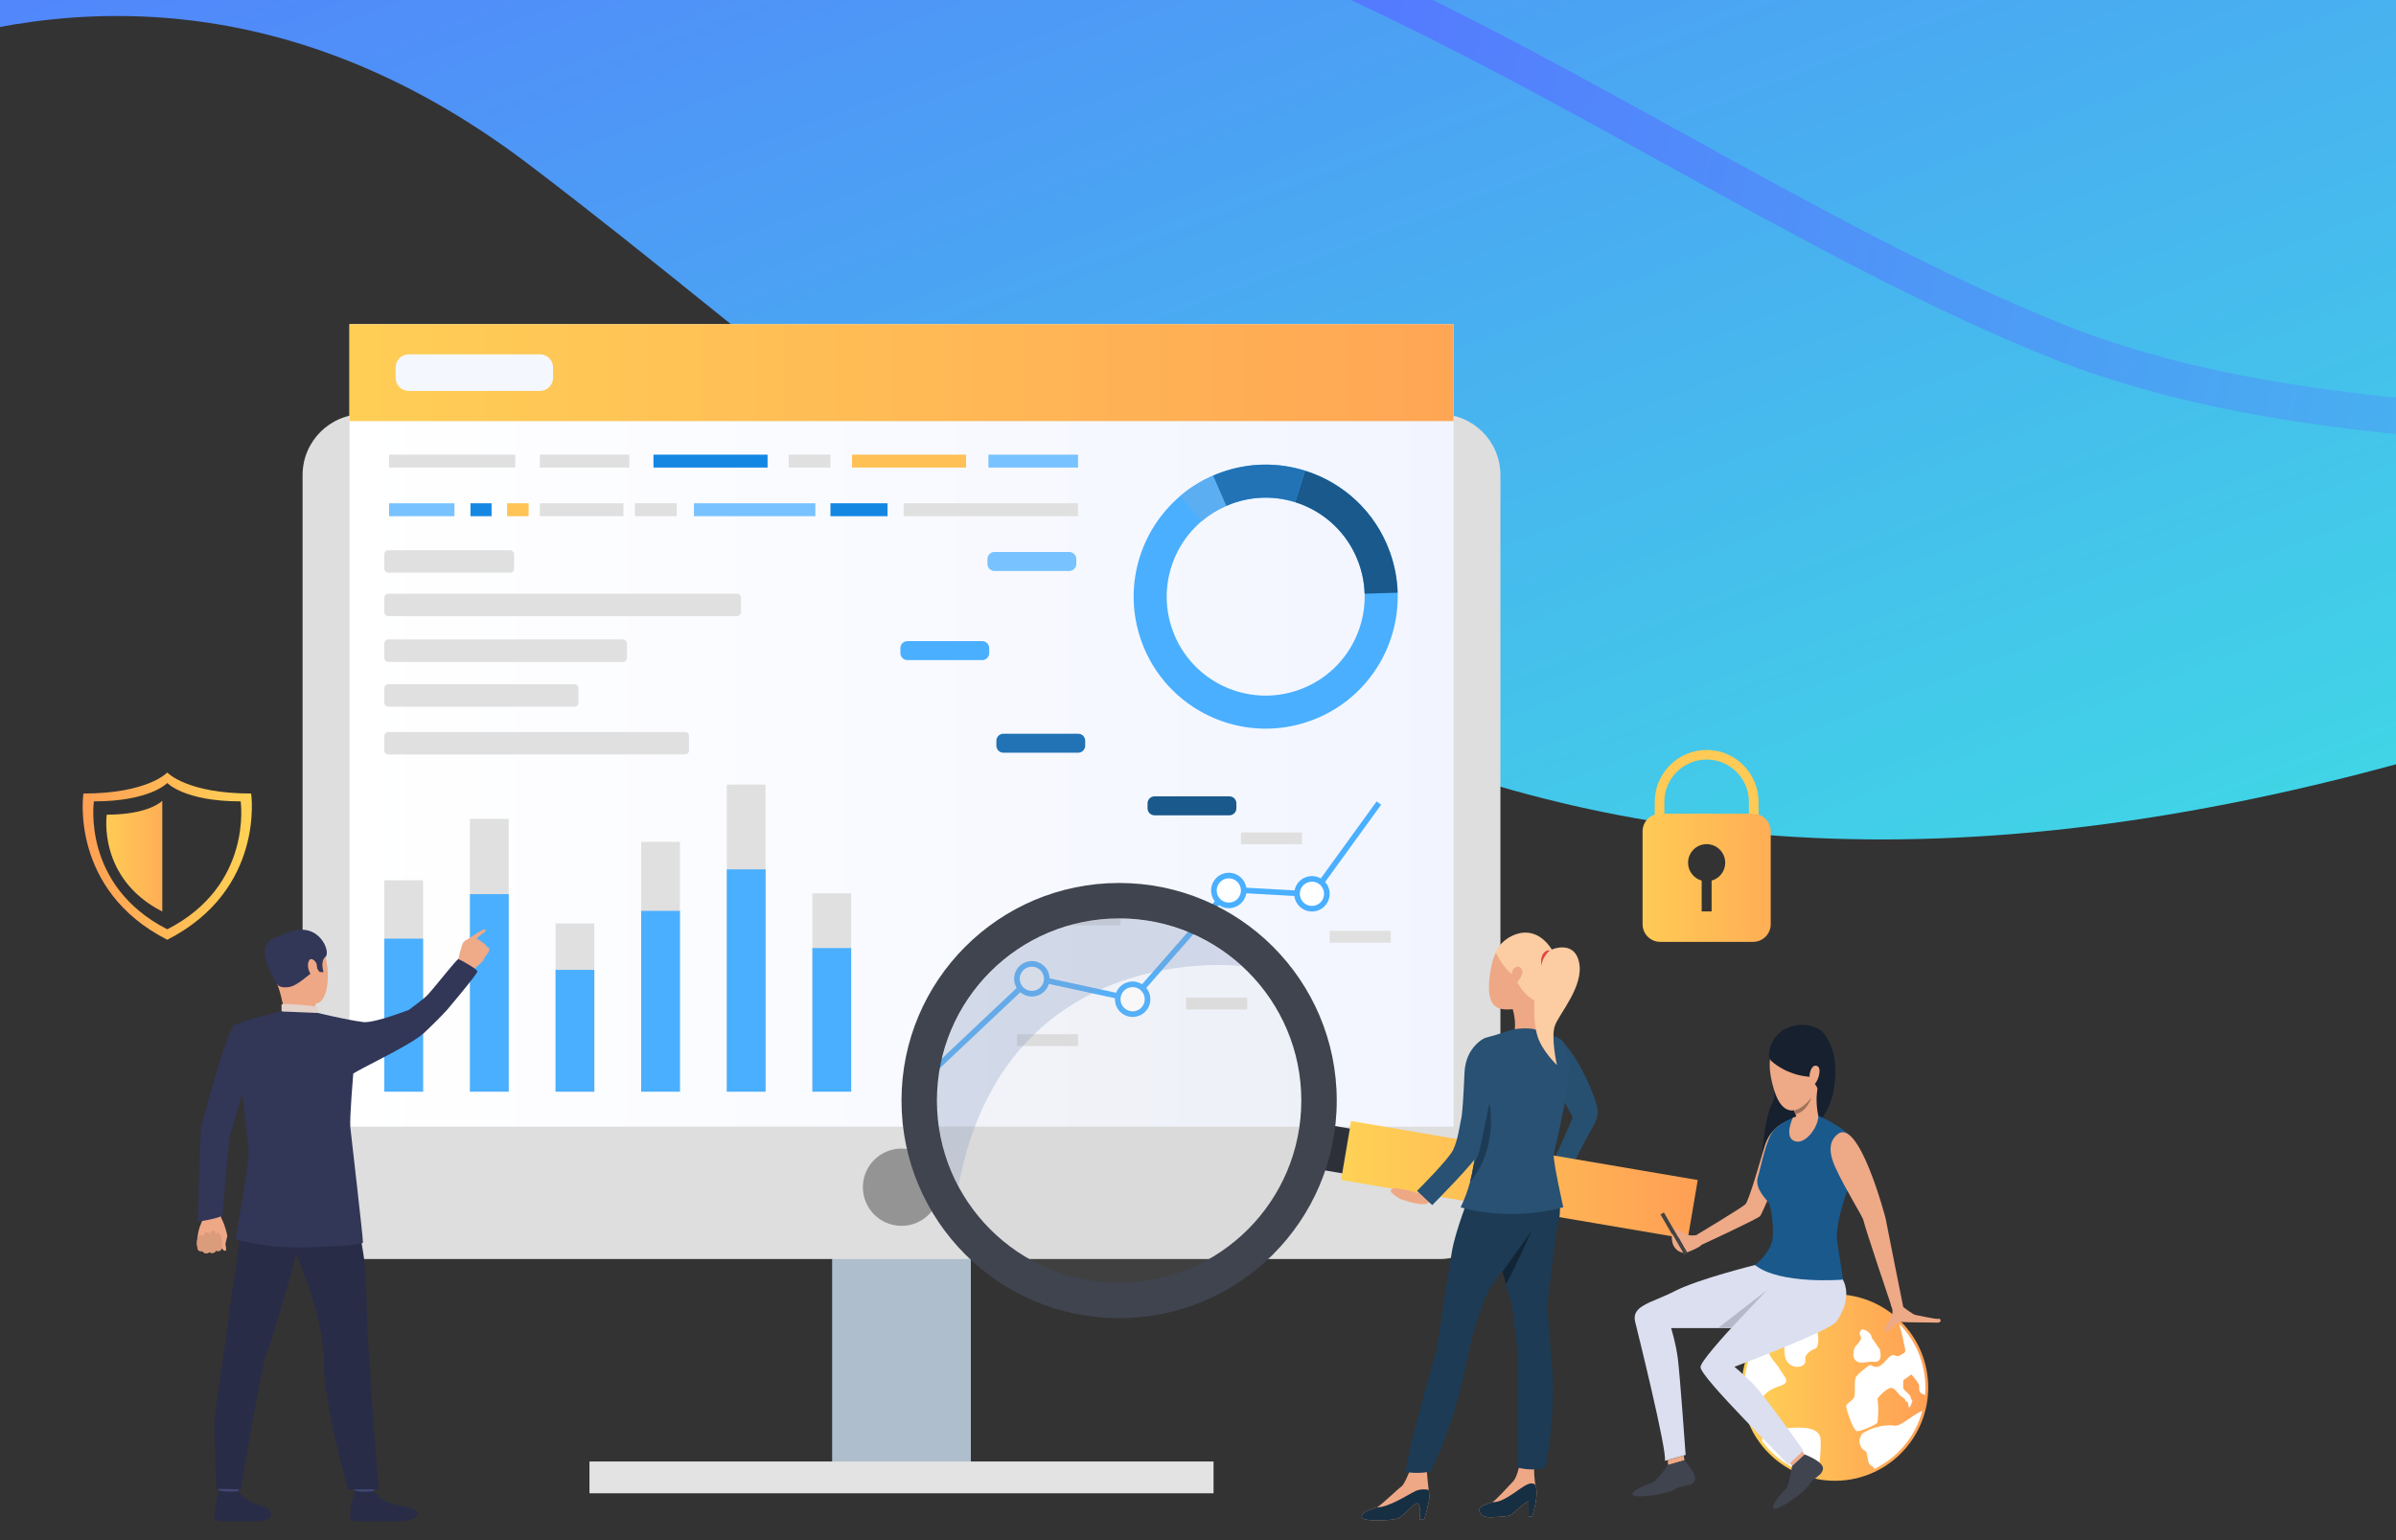 <?xml version="1.0" encoding="utf-8"?>
<!-- Generator: Adobe Illustrator 16.0.0, SVG Export Plug-In . SVG Version: 6.00 Build 0)  -->
<!DOCTYPE svg PUBLIC "-//W3C//DTD SVG 1.1//EN" "http://www.w3.org/Graphics/SVG/1.1/DTD/svg11.dtd">
<svg version="1.1" id="Layer_1" xmlns="http://www.w3.org/2000/svg" xmlns:xlink="http://www.w3.org/1999/xlink" x="0px" y="0px"
	 width="504px" height="324px" viewBox="0 0 504 324" enable-background="new 0 0 504 324" xml:space="preserve">
<rect x="0" y="0" width="504" height="324" fill="#333333" stroke="none"/>
<g>
	
		<linearGradient id="SVGID_1_" gradientUnits="userSpaceOnUse" x1="254.491" y1="-147.911" x2="651.756" y2="-147.911" gradientTransform="matrix(-0.358 -0.934 0.934 -0.358 555.338 415.938)">
		<stop  offset="0" style="stop-color:#40D5E6"/>
		<stop  offset="1" style="stop-color:#5577FF"/>
	</linearGradient>
	<path fill="url(#SVGID_1_)" d="M471.617-56.397C550.508-11.822,613.403,38.865,611.281,83.33c-0.121,2.626-0.47,5.198-1.039,7.727
		c-6.271,27.833-40.129,52.875-114.171,71.827c-197.058,50.446-279.979-48.734-384.846-128.298
		C7.725-44.016-86.667,50.291-89.051,52.716C96.879-213.981,337.843-131.925,471.617-56.397z"/>
	<g>
		
			<linearGradient id="SVGID_2_" gradientUnits="userSpaceOnUse" x1="2899.852" y1="-4127.668" x2="2899.852" y2="-4537.1" gradientTransform="matrix(0.219 -0.976 0.976 0.219 4066.126 3833.18)">
			<stop  offset="0" style="stop-color:#40D5E6"/>
			<stop  offset="1" style="stop-color:#5577FF"/>
		</linearGradient>
		<path fill="url(#SVGID_2_)" d="M611.281,83.33c-0.121,2.626-0.47,5.198-1.039,7.727c-41.336,3.515-123.071,6.666-178.941-15.789
			c-26.363-10.597-52.525-25.043-80.235-40.292C298.718,6.076,244.538-23.76,182.103-31.516l0.91-7.488
			c63.89,7.963,118.676,38.168,171.687,67.403c27.493,15.169,53.447,29.486,79.396,39.883
			C488.589,90.187,570.998,86.764,611.281,83.33z"/>
	</g>
</g>
<g>
	<rect x="175.043" y="222.172" fill="#AEBECC" width="29.18" height="88.629"/>
</g>
<g>
	<path fill="#DEDEDE" d="M76.464,264.865h226.336c7.078,0,12.815-5.738,12.815-12.815V99.93c0-7.078-5.737-12.815-12.815-12.815
		H76.464c-7.078,0-12.815,5.737-12.815,12.815v152.12C63.649,259.127,69.387,264.865,76.464,264.865z"/>
</g>
<g>
	<linearGradient id="SVGID_3_" gradientUnits="userSpaceOnUse" x1="73.517" y1="152.603" x2="305.749" y2="152.603">
		<stop  offset="0" style="stop-color:#FFFFFF"/>
		<stop  offset="1" style="stop-color:#F2F5FF"/>
	</linearGradient>
	<rect x="73.517" y="68.196" fill="url(#SVGID_3_)" width="232.232" height="168.813"/>
</g>
<g>
	<linearGradient id="SVGID_4_" gradientUnits="userSpaceOnUse" x1="343.476" y1="78.391" x2="54.016" y2="78.391">
		<stop  offset="0" style="stop-color:#FF9F55"/>
		<stop  offset="1" style="stop-color:#FFD255"/>
	</linearGradient>
	<rect x="73.517" y="68.196" fill="url(#SVGID_4_)" width="232.232" height="20.39"/>
</g>
<g>
	<circle fill="#949494" cx="189.633" cy="249.756" r="8.127"/>
</g>
<rect x="123.995" y="307.455" fill="#E3E3E3" width="131.275" height="6.69"/>
<path fill="#F5F7FF" d="M113.57,82.244H85.986c-1.53,0-2.77-1.241-2.77-2.771v-2.165c0-1.53,1.24-2.769,2.77-2.769h27.583
	c1.53,0,2.77,1.239,2.77,2.769v2.165C116.339,81.003,115.1,82.244,113.57,82.244z"/>
<linearGradient id="SVGID_5_" gradientUnits="userSpaceOnUse" x1="17.393" y1="180.107" x2="52.981" y2="180.107">
	<stop  offset="0" style="stop-color:#FF9F55"/>
	<stop  offset="1" style="stop-color:#FFD255"/>
</linearGradient>
<path fill="url(#SVGID_5_)" d="M52.829,166.937c-13.559,0-17.642-4.42-17.642-4.42s-4.083,4.42-17.642,4.42
	c0,0-3.001,20.224,17.642,30.763C55.83,187.16,52.829,166.937,52.829,166.937z M35.188,195.498
	c-18.059-9.221-15.434-26.913-15.434-26.913c11.861,0,15.434-3.866,15.434-3.866s3.571,3.866,15.433,3.866
	C50.62,168.585,53.246,186.277,35.188,195.498z"/>
<linearGradient id="SVGID_6_" gradientUnits="userSpaceOnUse" x1="40.285" y1="180.108" x2="19.341" y2="180.108">
	<stop  offset="0" style="stop-color:#FF9F55"/>
	<stop  offset="1" style="stop-color:#FFD255"/>
</linearGradient>
<path fill="url(#SVGID_6_)" d="M34.137,168.457v23.302c-13.671-6.98-11.684-20.375-11.684-20.375
	C31.433,171.384,34.137,168.457,34.137,168.457z"/>
<g>
	<path fill="#FFCA55" d="M369.911,173.325h-21.835v-4.644c0-6.02,4.898-10.917,10.918-10.917c6.021,0,10.917,4.898,10.917,10.917
		V173.325z M350.099,171.304h17.791v-2.622c0-4.905-3.991-8.895-8.896-8.895c-4.905,0-8.896,3.99-8.896,8.895V171.304z"/>
</g>
<linearGradient id="SVGID_7_" gradientUnits="userSpaceOnUse" x1="386.535" y1="184.661" x2="338.628" y2="184.661">
	<stop  offset="0" style="stop-color:#FF9F55"/>
	<stop  offset="1" style="stop-color:#FFD255"/>
</linearGradient>
<path fill="url(#SVGID_7_)" d="M368.76,171.182h-19.531c-2.051,0-3.713,1.662-3.713,3.713v19.532c0,2.05,1.662,3.713,3.713,3.713
	h19.531c2.05,0,3.713-1.663,3.713-3.713v-19.532C372.473,172.844,370.81,171.182,368.76,171.182z M360.039,185.256v6.48h-2.09v-6.48
	c-1.65-0.458-2.864-1.967-2.864-3.763c0-2.159,1.75-3.909,3.909-3.909c2.158,0,3.908,1.75,3.908,3.909
	C362.902,183.289,361.689,184.798,360.039,185.256z"/>
<g>
	<linearGradient id="SVGID_8_" gradientUnits="userSpaceOnUse" x1="405.598" y1="291.891" x2="366.358" y2="291.891">
		<stop  offset="0" style="stop-color:#FF9F55"/>
		<stop  offset="1" style="stop-color:#FFD255"/>
	</linearGradient>
	<path fill="url(#SVGID_8_)" d="M405.598,291.891c0,0.555-0.024,1.103-0.07,1.646c-0.095,1.16-0.293,2.295-0.584,3.39
		c-1.472,5.565-5.33,10.159-10.41,12.626c-2.587,1.254-5.488,1.957-8.557,1.957c-1.188,0-2.351-0.105-3.479-0.309
		c-5.031-0.899-9.398-3.717-12.314-7.67c-2.061-2.789-3.398-6.145-3.738-9.789c-0.059-0.609-0.087-1.227-0.087-1.852
		c0-6.34,3.007-11.976,7.671-15.561c3.308-2.548,7.451-4.059,11.947-4.059c5.451,0,10.381,2.223,13.938,5.811v0.001
		C403.428,281.627,405.598,286.506,405.598,291.891z"/>
	<path fill="#FFFFFF" d="M382.604,310.621c-4.883-0.873-9.116-3.605-11.944-7.439c-0.02-0.212,0.018-0.41,0.12-0.592
		c1.625-2.885,0.568-2.397,0.244-4.268c-0.326-1.869-1.26-1.056-1.545-2.194c-0.283-1.138,0.609-1.048-1.34-1.784
		c-0.295-0.111-0.678-0.34-1.106-0.657c-0.056-0.591-0.084-1.189-0.084-1.796c0-6.148,2.915-11.615,7.44-15.093
		c0,0-0.115,1.308-1.09,3.004c-0.976,1.697-1.463,0.744-1.463,3.253c0,2.508,1.69,3.42,2.553,4.995c0.86,1.577,2.551,2.726,0,3.533
		c-2.553,0.807-3.691,2.044-3.691,2.887c0,0.846-0.486,0.846,0,1.983c0.488,1.139,0.813,0.379,1.191,1.463
		c0.381,1.084,0,1.084,0.488,1.463s1.301,1.247,2.818,1.139c1.518-0.109,7.422-0.998,7.747,2.129
		C383.189,305.021,382.529,308.687,382.604,310.621z"/>
	<path fill="#FFFFFF" d="M376.982,278.957c-0.324,0.429-1.57,2.285-1.57,3.416s-0.434,3.313,0.921,4.525
		c1.354,1.211,3.63,0.607,3.413-0.771c-0.216-1.378,1.463-2.19,2.168-2.462c0.705-0.271,0.758-3.015,0.162-3.864
		c-0.596-0.849-2.926-1.347-3.847-1.261S376.982,278.957,376.982,278.957z"/>
	<path fill="#FFFFFF" d="M393.535,280.768c-0.568-0.732-1.949-1.707-2.274-0.569s0.649,0.813,0,1.87
		c-0.651,1.056-1.22,1.137-1.301,2.031s-0.325,1.463,0.487,2.194c0.813,0.731,2.52,0.163,3.088,0.163
		c0.57,0,1.464,0.244,1.871-0.488c0.405-0.731,0-2.113,0-2.113l-1.627-2.356L393.535,280.768z"/>
	<path fill="#FFFFFF" d="M404.373,296.775c-1.428,5.398-5.17,9.854-10.098,12.246c-0.124-0.284-0.316-0.539-0.604-0.675
		c-0.813-0.38-0.677-1.22-0.92-2.331c-0.244-1.11-0.678-0.676-1.165-1.436c-0.488-0.758-0.598-1.544-0.217-2.303
		c0.379-0.758,0.053-0.595,1.625-1.381c1.57-0.786,1.707-0.542,2.113-0.732c0.407-0.188,2.168-0.432,3.508-0.243
		C399.809,300.09,402.216,297.703,404.373,296.775z"/>
	<path fill="#FFFFFF" d="M405.008,291.891c0,0.538-0.024,1.069-0.068,1.596c-0.583-0.23-1.014-0.448-1.082-0.609
		c-0.244-0.568-0.162-0.895-0.162-1.381c0-0.488-1.625-2.357-1.625-2.357l-1.707,1.219c0,0-0.081,1.191,0,1.68
		c0.08,0.486,1.436,1.217,1.517,1.814c0.081,0.6,0.405,0.786,0.405,0.786s-0.732,2.753-0.919,0.624
		c-0.055-0.617-0.569-0.244-0.569-0.65s-1.219-1.084-1.219-1.084s-0.191-0.488-1.248-1.382c-1.055-0.894-3.413,2.062-3.413,2.062
		s0.396,2.226,0,5.091c-0.034,0.255-3.315,1.788-4.226,1.788s-2.357-4.795-2.357-5.283c0-0.487,0.976-0.895,1.527-1.596
		c0.552-0.703,0.18-2.305,0.343-3.687c0.162-1.382,0.405-0.813,0.405-1.057c0-0.244,1.139-1.138,2.113-1.908
		c0.979-0.769,0.651-0.124,1.869-0.005c1.22,0.117,2.357-1.826,3.089-2.289s1.057,0.139,1.626,0c0.568-0.139,0.487-0.268,1.137-0.58
		c0.65-0.314,0.164-1.232,0-2.214c-0.161-0.981-0.242-1.456-0.949-3.97C402.903,281.937,405.008,286.668,405.008,291.891z"/>
</g>
<rect x="80.842" y="185.188" fill="#E0E0E0" width="8.158" height="44.467"/>
<rect x="98.852" y="172.263" fill="#E0E0E0" width="8.158" height="57.393"/>
<rect x="116.861" y="194.263" fill="#E0E0E0" width="8.158" height="35.393"/>
<rect x="134.87" y="177.109" fill="#E0E0E0" width="8.158" height="52.546"/>
<rect x="152.88" y="165.054" fill="#E0E0E0" width="8.158" height="64.602"/>
<rect x="170.889" y="187.923" fill="#E0E0E0" width="8.158" height="41.732"/>
<rect x="80.842" y="197.466" fill="#4AAFFF" width="8.158" height="32.189"/>
<rect x="98.852" y="188.107" fill="#4AAFFF" width="8.158" height="41.548"/>
<rect x="116.861" y="204.033" fill="#4AAFFF" width="8.158" height="25.622"/>
<rect x="134.87" y="191.617" fill="#4AAFFF" width="8.158" height="38.038"/>
<rect x="152.88" y="182.89" fill="#4AAFFF" width="8.158" height="46.766"/>
<rect x="170.889" y="199.445" fill="#4AAFFF" width="8.158" height="30.21"/>
<g>
	<g>
		<g>
			<g>
				<path fill="#EEA886" d="M45.841,254.196c0,0,0.473,0.774,0.532,1.407c0.046,0.5,0.467,1.248,0.649,1.66
					c0.183,0.414,0.769,2.283,0.79,2.77c0.009,0.199-0.435,1.453-0.373,1.854c0.063,0.4,0.292,1.195-0.067,1.248
					c-0.36,0.053-0.769-0.598-0.769-0.598s0.034,0.369-0.271,0.51c-0.593,0.274-0.906,0.033-0.906,0.033s-0.218,0.405-0.493,0.46
					c-0.605,0.121-0.901-0.122-0.901-0.122s-0.266,0.229-0.685,0.221c-0.535-0.011-0.759-0.473-0.759-0.473
					s-0.677,0.138-0.873-0.179c-0.197-0.316-0.163-0.653-0.244-0.939c-0.082-0.286-0.02-2.871,0.858-4.732
					c0.878-1.861-0.224-3.677-0.224-3.677L45.841,254.196z"/>
			</g>
		</g>
	</g>
	<g>
		<g>
			<path fill="#DB9C7C" d="M46.699,262.294c0,0,0.061-2.318-0.55-2.813c-0.61-0.493-0.68,0.344-0.68,0.344s0.083-0.827-0.584-0.938
				c-0.667-0.112-0.695,0.871-0.695,0.871s-0.109-0.639-0.81-0.508c-0.701,0.132-0.534,0.945-0.534,0.945s-0.669-0.798-1.104-0.031
				c-0.733,1.295-0.026,2.824-0.026,2.824s0.206,0.351,0.873,0.179c0,0,0.446,0.898,1.444,0.252c0,0,1.022,0.563,1.394-0.338
				C45.427,263.08,46.553,263.615,46.699,262.294z"/>
		</g>
	</g>
	<path fill="#323657" d="M53.709,220.784c0,0-3.971,13.234-5.312,18.115c-0.421,1.531-1.439,16.151-1.619,16.74
		c-0.18,0.589-5.216,1.395-5.216,1.395s0.61-18.29,0.667-19.287c0.057-0.998,5.557-21.423,7.157-22.15
		c1.198-0.547,1.831-0.095,3.341,1.026C54.846,218.196,53.709,220.784,53.709,220.784z"/>
	<g>
		<g>
			<path fill="#EAD8CF" d="M74.922,224.329l1.026-0.379c0,0-1.279-3.003-1.837-2.931c-0.644,0.085-1.446,0.297-1.446,0.297
				L74.922,224.329z"/>
		</g>
	</g>
	<g>
		<g>
			<path fill="#DA9B5B" d="M75.156,224.848c-0.131-0.098-2.181-4.03-2.181-4.03l-4.379,0.596l2.366,4.657L75.156,224.848z"/>
		</g>
	</g>
	<g>
		<g>
			<path fill="#424773" d="M50.487,311.141c0,0-0.362,2.513-0.407,2.891c-0.045,0.376-4.026-0.224-4.026-0.224l-0.322-2.99
				C45.731,310.817,49.989,310.787,50.487,311.141z"/>
		</g>
	</g>
	<g>
		<g>
			<path fill="#292C47" d="M50.123,313.711c0,0,1.261,1.515,2.481,2.174c1.22,0.66,3.137,0.921,3.858,1.604
				c0.521,0.492,1.897,2.615-3.17,2.572c-5.066-0.043-7.51,0.3-8.052-0.514c-0.543-0.814,0.785-6.007,0.785-6.007
				S47.225,313.973,50.123,313.711z"/>
		</g>
	</g>
	<g>
		<g>
			<path fill="#424773" d="M79.012,311.141c0,0-0.362,2.513-0.407,2.891c-0.045,0.376-4.026-0.224-4.026-0.224l-0.323-2.99
				C74.256,310.817,78.515,310.787,79.012,311.141z"/>
		</g>
	</g>
	<g>
		<g>
			<path fill="#292C47" d="M78.647,313.711c0,0,1.262,1.515,2.481,2.174c1.22,0.66,5.71,1.202,6.431,1.885
				c0.521,0.493,1.387,2.478-5.743,2.292c-5.065-0.132-7.51,0.3-8.053-0.514c-0.542-0.814,0.786-6.007,0.786-6.007
				S75.681,314.002,78.647,313.711z"/>
		</g>
	</g>
	<g>
		<g>
			<path fill="#292C47" d="M53.784,246.588c0,0-3.74,5.943-3.461,11.314c0.279,5.373-1.357,11.238-1.919,16.85
				c-0.626,6.257-3.19,21.068-3.283,24.415c-0.093,3.347,0.398,14.033,0.398,14.033l5.132,0.117c0,0,4.31-25.894,5.426-28.536
				c1.116-2.642,6.652-21.478,6.838-23.591C63.101,259.076,53.784,246.588,53.784,246.588z"/>
		</g>
	</g>
	<g>
		<g>
			<path fill="#292C47" d="M73.476,247.393c0,0,2.819,14.725,3.191,18.013c0.373,3.288,0.621,15.912,0.807,17.967
				s1.738,26.831,2.232,29.945h-6.561c0,0-5.037-18.056-5.037-26.599c0-8.542-3.891-18.572-6.402-24.208
				c-2.512-5.637-8.261-5.771-9.805-16.228C51.901,246.283,71.385,244.076,73.476,247.393z"/>
		</g>
	</g>
	<g>
		<g>
			<path fill="#EEA886" d="M60.026,196.62c0,0,5.021-1.875,7.336,1.946c2.315,3.822,2.092,11.474-0.438,12.414
				c-2.531,0.941-6.333,0.449-7.628-1.942c-1.296-2.391-2.466-5.849-2.41-8.159S58.708,197.287,60.026,196.62z"/>
		</g>
	</g>
	<g>
		<g>
			<path fill="#EEA886" d="M66.378,211.156c0,0-0.209,1.356,0.136,2.023c0.345,0.667-6.505,0.686-6.505,0.686
				s-0.556-3.633-1.61-6.702C57.345,204.095,66.378,211.156,66.378,211.156z"/>
		</g>
	</g>
	<g>
		<g>
			<path fill="#323657" d="M58.399,207.163c0,0,0.473,0.78,2.402,0.478c1.93-0.302,4.285-2.87,5.09-3.152
				c0.806-0.281,0.814-0.755,0.814-0.755l0.504,0.737l0.856,0.054c0,0-0.781-2.296,0.396-3.233c1.178-0.937-1.222-7.435-7.411-5.271
				c0,0-4.754,1.311-4.581,4.015C56.644,202.737,57.335,205.817,58.399,207.163z"/>
		</g>
	</g>
	<g>
		<g>
			<path fill="#E2D2CA" d="M66.921,213.1c0,0-0.021-1.276-0.6-1.399c-0.579-0.121-6.384-0.68-7.094-0.4v1.486
				C59.228,212.786,60.596,213.628,66.921,213.1z"/>
		</g>
	</g>
	<g>
		<g>
			<path fill="#EEA886" d="M66.578,202.75c-0.108-0.453-1.261-1.749-1.703-0.362c-0.441,1.388,0.667,3.255,1.286,3.095
				C66.779,205.323,66.852,203.899,66.578,202.75z"/>
		</g>
	</g>
	<g>
		<g>
			<path fill="#323657" d="M89.961,228.174c-0.002-0.001-0.005-0.001-0.009-0.001C89.992,228.191,89.997,228.192,89.961,228.174z"/>
		</g>
	</g>
	<g>
		<g>
			<path fill="#323657" d="M58.596,197.07c0,0-6.402,0.502-0.197,10.093L58.596,197.07z"/>
		</g>
	</g>
	<path fill="#EFAA88" d="M102.223,199.019c-0.205-0.641-0.893-0.828-0.893-0.828c-0.288-0.434-1.026-0.66-1.026-0.66
		c-0.011-0.031-0.029-0.059-0.043-0.088c0.454-0.487,1.774-1.399,1.851-1.572c0.093-0.21,0.07-0.233-0.187-0.372
		c-0.213-0.117-2.367,1.284-3.085,1.759c-0.177,0.111-0.32,0.216-0.349,0.239c-0.199,0.168-0.601,0.29-0.939,0.646
		c-0.038,0.037-0.074,0.08-0.108,0.124c-0.356,0.456-1.196,4.106-1.196,4.106l1.5,0.672l1.444,1.226c0,0,1.687-1.396,2.119-1.835
		c0.433-0.438,0.631-0.95,0.75-1.166c0.029-0.052,0.081-0.127,0.143-0.211c0.196-0.265,0.494-0.62,0.494-0.62
		c0.147-0.206,0.234-0.72,0.234-0.72C102.9,199.288,102.223,199.019,102.223,199.019z"/>
	<g>
		<g>
			<path fill="#323657" d="M76.523,215.031c-3.98-0.524-9.603-1.932-9.603-1.932l-7.693-0.314c0,0-7.061,1.555-9.842,2.812
				c-0.264,0.118-0.265,6.299-0.989,7.92l2.305,4.863c0,0,1.332,9.635,1.608,13.92c0.127,1.967-2.747,18.446-2.747,18.446
				s3.08,0.906,8.331,1.485c5.25,0.578,18.37-0.209,18.453-0.829c0.083-0.621-2.541-23.094-2.657-24.258
				c-0.178-1.785,0.616-11.277,0.616-11.277c1.212-0.94,11.857-5.882,14.761-8.456c0.776-0.689,4.057-3.884,4.99-4.986
				c3.302-3.904,6.008-7.254,6.338-7.977c0.374-0.41-3.588-2.563-3.947-2.684c-0.314-0.104-4.778,5.679-6.496,7.539
				c-0.766,0.83-3.95,3.146-3.95,3.146S79.013,215.174,76.523,215.031z"/>
		</g>
	</g>
</g>
<path fill="#E0E0E0" d="M144.091,153.992H81.685c-0.465,0-0.842,0.378-0.842,0.843v3.038c0,0.465,0.377,0.842,0.842,0.842h62.407
	c0.465,0,0.842-0.377,0.842-0.842v-3.038C144.934,154.37,144.556,153.992,144.091,153.992z"/>
<path fill="#E0E0E0" d="M120.849,143.948H81.685c-0.465,0-0.842,0.377-0.842,0.842v3.038c0,0.465,0.377,0.842,0.842,0.842h39.164
	c0.465,0,0.843-0.377,0.843-0.842v-3.038C121.691,144.325,121.314,143.948,120.849,143.948z"/>
<path fill="#E0E0E0" d="M131.041,134.526H81.685c-0.465,0-0.842,0.377-0.842,0.842v3.038c0,0.466,0.377,0.842,0.842,0.842h49.356
	c0.465,0,0.842-0.376,0.842-0.842v-3.038C131.883,134.903,131.506,134.526,131.041,134.526z"/>
<path fill="#E0E0E0" d="M155.029,124.892H81.685c-0.465,0-0.842,0.377-0.842,0.842v3.038c0,0.465,0.377,0.842,0.842,0.842h73.344
	c0.465,0,0.842-0.377,0.842-0.842v-3.038C155.871,125.269,155.494,124.892,155.029,124.892z"/>
<path fill="#E0E0E0" d="M107.301,115.756H81.685c-0.465,0-0.842,0.377-0.842,0.842v3.038c0,0.465,0.377,0.842,0.842,0.842h25.617
	c0.465,0,0.842-0.377,0.842-0.842v-3.038C108.144,116.133,107.766,115.756,107.301,115.756z"/>
<g>
	<g>
		<g>
			<path fill="#4AAFFF" d="M275.584,151.663c11.625-4.157,18.764-15.266,18.412-26.975c-0.085-2.834-0.61-5.704-1.616-8.52
				c-3.051-8.528-9.844-14.644-17.869-17.156c-5.562-1.742-11.715-1.752-17.626,0.361c-0.588,0.21-1.166,0.439-1.73,0.684
				c-2.561,1.112-4.877,2.571-6.912,4.304c-8.542,7.266-12.152,19.322-8.153,30.507
				C245.254,149.308,261.146,156.827,275.584,151.663z M246.633,132.529c-2.999-8.386-0.292-17.425,6.111-22.872
				c1.526-1.298,3.262-2.394,5.183-3.226c0.424-0.184,0.856-0.356,1.298-0.514c4.431-1.585,9.045-1.576,13.214-0.271
				c6.018,1.884,11.11,6.468,13.396,12.862c0.756,2.11,1.148,4.262,1.214,6.387c0.265,8.778-5.089,17.107-13.804,20.225
				C262.42,148.992,250.505,143.354,246.633,132.529z"/>
		</g>
	</g>
	<g>
		<g>
			<path fill="#1A598C" d="M272.439,105.646l2.071-6.633c8.025,2.512,14.818,8.627,17.869,17.156
				c1.006,2.816,1.531,5.685,1.616,8.52l-6.946,0.208c-0.065-2.125-0.458-4.277-1.214-6.387
				C283.55,112.114,278.457,107.53,272.439,105.646z"/>
		</g>
	</g>
	<g>
		<g>
			<path fill="#2273B5" d="M257.928,106.431l-2.773-6.373c0.564-0.245,1.143-0.474,1.73-0.684
				c5.911-2.114,12.064-2.103,17.626-0.361l-2.071,6.633c-4.169-1.305-8.783-1.314-13.214,0.271
				C258.784,106.075,258.352,106.247,257.928,106.431z"/>
		</g>
	</g>
	<g>
		<g>
			<path fill="#5CAEF2" d="M248.242,104.363c2.035-1.733,4.351-3.192,6.912-4.304l2.773,6.373c-1.921,0.832-3.657,1.928-5.183,3.226
				L248.242,104.363z"/>
		</g>
	</g>
</g>
<path fill="#78C2FF" d="M224.921,120.115h-15.737c-0.814,0-1.474-0.66-1.474-1.474v-1.046c0-0.814,0.659-1.474,1.474-1.474h15.737
	c0.813,0,1.474,0.66,1.474,1.474v1.046C226.395,119.455,225.734,120.115,224.921,120.115z"/>
<path fill="#4AAFFF" d="M206.605,138.868H190.87c-0.814,0-1.475-0.66-1.475-1.474v-1.046c0-0.813,0.66-1.474,1.475-1.474h15.736
	c0.814,0,1.474,0.66,1.474,1.474v1.046C208.079,138.208,207.419,138.868,206.605,138.868z"/>
<path fill="#2273B5" d="M226.797,158.35H211.06c-0.814,0-1.474-0.66-1.474-1.473v-1.047c0-0.813,0.659-1.473,1.474-1.473h15.737
	c0.813,0,1.474,0.66,1.474,1.473v1.047C228.271,157.69,227.61,158.35,226.797,158.35z"/>
<path fill="#1A598C" d="M258.6,171.519h-15.736c-0.814,0-1.474-0.66-1.474-1.474v-1.046c0-0.813,0.659-1.474,1.474-1.474H258.6
	c0.814,0,1.475,0.66,1.475,1.474v1.046C260.074,170.858,259.414,171.519,258.6,171.519z"/>
<g>
	<g>
		<g>
			<g>
				<g>
					<g>
						<polygon fill="#4AAFFF" points="196.805,225.548 195.998,224.691 216.891,204.979 238.036,209.56 258.233,186.527 
							275.85,187.521 289.569,168.597 290.522,169.288 276.425,188.732 258.741,187.734 238.464,210.857 217.248,206.26 						"/>
					</g>
				</g>
			</g>
		</g>
		<g>
			<g>
				<g>
					<circle fill="#FFFFFF" cx="238.251" cy="210.209" r="3.139"/>
				</g>
			</g>
		</g>
		<g>
			<g>
				<g>
					<path fill="#4AAFFF" d="M239.039,213.853c-2.008,0.435-3.996-0.846-4.431-2.854c-0.436-2.009,0.845-3.997,2.854-4.432
						c2.009-0.436,3.997,0.845,4.432,2.854C242.329,211.43,241.048,213.417,239.039,213.853z M237.71,207.717
						c-1.374,0.298-2.25,1.658-1.953,3.032s1.657,2.25,3.032,1.952c1.375-0.297,2.25-1.657,1.953-3.032
						C240.446,208.295,239.084,207.419,237.71,207.717z"/>
				</g>
			</g>
		</g>
		<g>
			<g>
				<g>
					<circle fill="#FFFFFF" cx="258.481" cy="187.329" r="3.139"/>
				</g>
			</g>
		</g>
		<g>
			<g>
				<g>
					<path fill="#4AAFFF" d="M259.27,190.973c-2.008,0.435-3.996-0.846-4.432-2.854c-0.435-2.009,0.846-3.997,2.854-4.432
						c2.009-0.436,3.997,0.845,4.432,2.854C262.559,188.55,261.278,190.537,259.27,190.973z M257.941,184.837
						c-1.374,0.298-2.25,1.658-1.953,3.032c0.298,1.374,1.658,2.25,3.033,1.953c1.374-0.298,2.249-1.658,1.952-3.033
						C260.676,185.415,259.315,184.539,257.941,184.837z"/>
				</g>
			</g>
		</g>
		<g>
			<g>
				<g>
					<circle fill="#FFFFFF" cx="275.968" cy="188.03" r="3.139"/>
				</g>
			</g>
		</g>
		<g>
			<g>
				<g>
					<path fill="#4AAFFF" d="M276.757,191.673c-2.009,0.435-3.997-0.846-4.433-2.854c-0.434-2.009,0.846-3.997,2.855-4.432
						c2.008-0.436,3.997,0.845,4.431,2.854C280.046,189.25,278.766,191.237,276.757,191.673z M275.428,185.537
						c-1.374,0.298-2.25,1.658-1.952,3.032c0.297,1.374,1.658,2.25,3.032,1.952c1.374-0.297,2.25-1.657,1.952-3.032
						C278.162,186.115,276.803,185.239,275.428,185.537z"/>
				</g>
			</g>
		</g>
		<g>
			<g>
				<g>
					<circle fill="#FFFFFF" cx="217.052" cy="205.91" r="3.139"/>
				</g>
			</g>
		</g>
		<g>
			<g>
				<g>
					<path fill="#4AAFFF" d="M217.841,209.553c-2.008,0.435-3.997-0.845-4.431-2.854c-0.436-2.009,0.845-3.997,2.854-4.432
						c2.009-0.435,3.997,0.846,4.433,2.854C221.13,207.129,219.85,209.117,217.841,209.553z M216.513,203.417
						c-1.374,0.298-2.25,1.658-1.953,3.032s1.657,2.251,3.032,1.953c1.374-0.298,2.25-1.658,1.953-3.032
						C219.248,203.995,217.887,203.12,216.513,203.417z"/>
				</g>
			</g>
		</g>
	</g>
	<g>
		<rect x="213.913" y="217.578" fill="#E0E0E0" width="12.85" height="2.474"/>
	</g>
	<g>
		<rect x="222.85" y="192.184" fill="#E0E0E0" width="12.85" height="2.476"/>
	</g>
	<g>
		<rect x="249.505" y="209.88" fill="#E0E0E0" width="12.85" height="2.474"/>
	</g>
	<g>
		<rect x="261.032" y="175.128" fill="#E0E0E0" width="12.85" height="2.475"/>
	</g>
	<g>
		<rect x="279.695" y="195.835" fill="#E0E0E0" width="12.85" height="2.475"/>
	</g>
</g>
<g>
	<path fill="#275070" d="M327.128,228.313c0,0-4.76-10.783,0.762-9.891c0,0,1.881,1.554,3.81,4.72
		c1.461,2.398,4.499,8.744,4.387,10.892c-0.112,2.146-1.639,3.747-3.287,7.194c0,0-3.428,6.398-3.571,7.169l-3.624-1.881
		c0,0,3.07-6.118,5.233-11.495L327.128,228.313z"/>
	
		<linearGradient id="SVGID_9_" gradientUnits="userSpaceOnUse" x1="-11752.284" y1="248.238" x2="-11677.241" y2="248.238" gradientTransform="matrix(-1 0 0 1 -11395.161 0)">
		<stop  offset="0" style="stop-color:#FF9F55"/>
		<stop  offset="1" style="stop-color:#FFD255"/>
	</linearGradient>
	<polygon fill="url(#SVGID_9_)" points="355.012,260.646 282.08,248.229 284.19,235.829 357.123,248.247 	"/>
	
		<rect x="279.212" y="236.924" transform="matrix(0.986 0.168 -0.168 0.986 44.545 -43.757)" fill="#2D3038" width="3.952" height="9.547"/>
	<path fill="#EEA886" d="M299.575,319.671h-0.898c0,0,0.3-3.393-0.531-3.426s-2.893,2.76-4.125,3.193
		c-1.23,0.432-7.548,0.797-7.581-0.367c-0.033-1.163,2.427-1.629,3.192-1.961c0.765-0.332,4.489-3.958,5.154-4.39
		c0.665-0.434,1.801-3.438,1.801-3.438l3.527-0.156c0,0,0.198,2.81,0.412,4.297c0.079,0.55,0.137,1.051,0.146,1.394
		C300.705,316.079,299.575,319.671,299.575,319.671z"/>
	<path fill="#EEA886" d="M322.297,319h-0.749v-3.157c-0.622,0.052-2.719,2.035-3.367,2.609c-0.647,0.573-1.537,0.548-4.269,0.722
		c-2.73,0.174-2.988-1.462-2.556-2.019c0.432-0.556,1.829-0.8,2.556-1.146c0.727-0.349,3.596-3.583,4.36-4.349
		c0.766-0.766,1.231-2.957,1.231-2.957l3.192,0.278c0,0-0.021,2.005,0.343,3.688v0.001c0.002,0.004,0.002,0.008,0.003,0.013
		c0.031,0.144,0.064,0.284,0.103,0.421C323.619,314.852,322.297,319,322.297,319z"/>
	<path fill="#1D3B54" d="M310.493,247.438c0,0-1.206,2.853-1.313,3.573c-0.106,0.721-2.93,7.548-3.748,12.15
		c-0.488,2.756-1.838,11.382-1.948,12.479c-0.188,1.877-1.07,6.021-1.207,7.937c-0.075,1.071-5.354,17.522-6.632,26.111
		c0,0,3.036,0.449,5.315-0.154c0,0,4.635-8.876,7.207-21.467c1.551-7.582,2.921-11.625,4.121-14.748
		c1.201-3.124,8-11.969,8.711-12.963c0.709-0.994,5.155-6.485,0.945-12.434C317.733,241.972,310.493,247.438,310.493,247.438z"/>
	<path fill="#1D3B54" d="M325.694,272.708c-0.386,2.561,0.02,5.926,0.824,15.291c0.805,9.364-1.409,20.704-1.409,20.704
		c-2.779,0.951-5.98,0-5.98,0c0.074-0.658,0-22.826,0-24.802s-0.566-4.217-0.713-6.484c-0.101-1.546-0.818-4.395-1.628-7.303
		c-0.242-0.871-0.492-1.747-0.735-2.596l0,0c-0.139-0.476-0.271-0.943-0.402-1.396c-1.14-3.95-2.671-19.205-2.671-19.205
		s8.49-6.84,12.624-0.401c4.135,6.438,2.012,11.12,1.866,11.925C327.323,259.247,326.079,270.147,325.694,272.708z"/>
	<path fill="#122536" d="M322.173,258.949c-0.065,0.146-4.297,9.537-5.385,11.165c-0.242-0.871-0.492-1.747-0.735-2.596l0,0
		C316.053,267.519,322.031,259.156,322.173,258.949z"/>
	<path fill="#172F42" d="M322.297,319h-0.749v-3.157c-0.622,0.052-2.719,2.035-3.367,2.609c-0.647,0.573-1.537,0.548-4.269,0.722
		c-2.73,0.174-2.988-1.462-2.556-2.019c0.432-0.556,1.829-0.8,2.556-1.146c2.922,0.155,6.487-3.952,8.198-3.943
		c0.91,0.004,0.901,0.508,0.929,0.604v0.001c0.002,0.004,0.002,0.008,0.003,0.013c0.031,0.144,0.064,0.284,0.103,0.421
		C323.619,314.852,322.297,319,322.297,319z"/>
	<path fill="#172F42" d="M299.575,319.671h-0.898c0,0,0.3-3.393-0.531-3.426s-2.893,2.76-4.125,3.193
		c-1.23,0.432-7.548,0.797-7.581-0.367c-0.033-1.163,2.427-1.629,3.192-1.961c2.605-0.006,6.844-2.875,8.158-3.456
		c1.313-0.581,2.736-0.231,2.736-0.231c0.079,0.55,0.137,1.051,0.146,1.394C300.705,316.079,299.575,319.671,299.575,319.671z"/>
	<path fill="#EEA886" d="M317.989,211.625c0,0,1.355,3.584,0.302,6.355c0,0,4.968-0.323,5.155-0.904
		c0.188-0.579-0.2-5.95,0.484-7.537C324.612,207.952,317.989,211.625,317.989,211.625z"/>
	<path fill="#285173" d="M317.51,216.768c0,0-2.937,1.044-4.262,1.334c-1.327,0.29-4.103,1.604-3.877,6.554
		s1.054,9.241,1.355,11.368c0.301,2.126,0.112,7.539-0.377,10.169c0,0,7.037,1.778,15.317,0c0,0-1.468-4.485-1.431-5.646
		c0.038-1.159,4.894-10.71,5.119-12.218c0.225-1.509,1.204-8.159-1.017-9.628c-2.221-1.47-4.027-1.276-4.968-1.934
		S318.883,216.296,317.51,216.768z"/>
	<path fill="#285173" d="M328.837,253.97c-12.024,3.19-21.592,0.013-21.592,0.013c0.872-1.794,1.515-3.583,1.979-5.315
		c0,0,0.001,0,0.001-0.002c0.329-1.224,0.569-2.418,0.74-3.566l0,0c0.978-6.551-0.297-11.566-0.297-11.566
		c1.388-11.423,18.671-14.831,20.056-11.211c1.384,3.621-2.683,19.181-2.889,20.515S328.837,253.97,328.837,253.97z"/>
	<path fill="#EEA886" d="M322.319,197.243c-1.997-0.685-7.396-1.414-8.778,6.872s1.63,8.429,4.724,8.192
		c3.095-0.235,7.935-5.828,8.305-7.528C326.94,203.079,328.018,199.198,322.319,197.243z"/>
	<path fill="#FCCCA2" d="M314.653,200.426c0,0,1.649,3.527,3.812,4.757c0,0,1.355,3.749,4.29,5.265c0,0,7.787-5.158,3.269-11.288
		S315.164,197.911,314.653,200.426z"/>
	<path fill="#EEA886" d="M318.274,203.96c0.176-0.431,1.343-1.132,1.865,0.051c0.523,1.183-1.355,3.266-1.87,3.153
		C317.754,207.052,317.609,205.597,318.274,203.96z"/>
	<path fill="#FCCCA2" d="M325.76,200.106c0.17-0.266,5.326-2.652,6.399,2.335c1.072,4.988-4.153,10.788-5.069,13.282
		c-0.915,2.494,0.414,8.34,0.414,8.34s-3.144-2.973-4.095-6.083C322.365,214.563,322.014,205.949,325.76,200.106z"/>
	<path fill="#E54242" d="M326.02,199.937c0,0-1.578,1.248-1.781,3.219c0,0-0.297-1.536,0.341-2.476
		C325.215,199.74,326.02,199.937,326.02,199.937z"/>
	<path fill="#1D3B54" d="M309.225,248.665c0.329-1.224,0.569-2.418,0.74-3.566l0,0c0,0,0.792-1.687,1.06-2.491
		c0.269-0.806,2.258-10.708,2.258-10.708S315.389,241.199,309.225,248.665z"/>
	<path fill="#EEA886" d="M300.373,249.24c0,0-1.551,1.54-2.052,1.694c-0.501,0.155-1.468-0.698-5.028-0.963
		c-0.312-0.022-0.861,0.259-0.732,0.671c0.13,0.413,1.68,1.537,2.343,1.709c0.662,0.171,3.791,1.414,5.316,0.804
		c1.524-0.61,2.563-2.551,2.563-2.551L300.373,249.24z"/>
	<path fill="#285173" d="M312.418,218.373c0,0-4.118,1.632-4.362,7.354c-0.243,5.722-0.467,8.71-0.69,9.593
		c-0.224,0.884-0.651,4.434-1.688,6.57c-1.005,2.072-7.603,8.631-7.603,8.631l3.193,3.002c0,0,9.197-9.229,9.756-10.916
		c0.56-1.688,2.858-13.431,3.042-15.41C314.214,225.602,316.317,218.491,312.418,218.373z"/>
	<circle opacity="0.1" fill="#B8B8B8" cx="235.41" cy="231.526" r="40.498"/>
	<path opacity="0.3" fill="#869AC2" d="M261.158,203.226c0,0-49.651-6.153-59.545,46.248l0,0
		c-2.848-5.353-4.462-11.461-4.462-17.947c0-21.13,17.129-38.261,38.26-38.261C245.327,193.266,254.361,197.038,261.158,203.226z"/>
	<path fill="#3F444F" d="M235.409,185.752c-25.282,0-45.777,20.494-45.777,45.774c0,25.283,20.495,45.777,45.777,45.777
		c25.281,0,45.775-20.494,45.775-45.777C281.185,206.246,260.69,185.752,235.409,185.752z M235.409,269.85
		c-21.166,0-38.322-17.156-38.322-38.323c0-21.164,17.157-38.321,38.322-38.321c21.165,0,38.322,17.157,38.322,38.321
		C273.731,252.693,256.574,269.85,235.409,269.85z"/>
</g>
<g>
	<rect x="81.842" y="95.645" fill="#E0E0E0" width="26.54" height="2.717"/>
</g>
<g>
	<rect x="113.544" y="95.645" fill="#E0E0E0" width="18.841" height="2.717"/>
</g>
<g>
	<rect x="113.544" y="105.876" fill="#E0E0E0" width="17.593" height="2.717"/>
</g>
<g>
	<rect x="207.922" y="95.645" fill="#78C2FF" width="18.84" height="2.717"/>
</g>
<g>
	<rect x="137.458" y="95.645" fill="#1487E3" width="24.003" height="2.717"/>
</g>
<g>
	<rect x="179.215" y="95.645" fill="#FFC055" width="24.004" height="2.717"/>
</g>
<g>
	<rect x="165.9" y="95.645" fill="#E0E0E0" width="8.786" height="2.717"/>
</g>
<g>
	<rect x="81.842" y="105.876" fill="#78C2FF" width="13.745" height="2.717"/>
</g>
<g>
	<rect x="98.961" y="105.876" fill="#1487E3" width="4.438" height="2.717"/>
</g>
<g>
	<rect x="190.077" y="105.876" fill="#E0E0E0" width="36.686" height="2.717"/>
</g>
<g>
	<rect x="106.661" y="105.876" fill="#FFC455" width="4.529" height="2.717"/>
</g>
<g>
	<rect x="174.686" y="105.876" fill="#1487E3" width="12.003" height="2.717"/>
</g>
<g>
	<rect x="145.973" y="105.876" fill="#78C2FF" width="25.537" height="2.717"/>
</g>
<g>
	<rect x="133.563" y="105.876" fill="#E0E0E0" width="8.786" height="2.717"/>
</g>
<g>
	<g>
		<g>
			<g>
				<path fill="#16202E" d="M375.388,216.516c0,0-4.159,2.033-3.131,7.568s1.483,6.279,0.333,8.442s-2.508,11.389-1.473,13.137
					c1.035,1.749,12.814-7.685,14.448-15.598c1.634-7.914-1.035-11.434-1.979-12.745
					C382.645,216.009,379.06,214.652,375.388,216.516z"/>
			</g>
		</g>
	</g>
	<g>
		<g>
			<g>
				<polygon fill="#EEA987" points="376.309,307.623 376.963,308.412 379.598,305.971 379.012,305.142 				"/>
			</g>
		</g>
	</g>
	<g>
		<g>
			<g>
				<path fill="#3F444F" d="M376.963,308.412c0,0-0.686,4.168-1.224,4.709c-0.54,0.541-3.296,3.434-2.677,4.203
					c0.619,0.771,6.645-3.455,7.506-4.97s2.618-1.78,2.893-3.309c0.275-1.528-3.863-3.075-3.863-3.075L376.963,308.412z"/>
			</g>
		</g>
	</g>
	<g>
		<g>
			<g>
				<path fill="#DBDFF0" d="M374.58,268.445c0,0-16.782,16.971-16.874,19.133c-0.093,2.163,18.243,19.97,18.427,20.613l3.209-3.05
					c0,0-8.155-11.581-10.64-14.065c-2.33-2.33-3.864-3.544-3.864-3.544s19.965-7.477,21.438-9.501
					c1.472-2.024,3.041-5.59,1.383-8.834C386.003,265.953,374.58,268.445,374.58,268.445z"/>
			</g>
		</g>
	</g>
	<g>
		<g>
			<g>
				<path fill="#DBDFF0" d="M373.555,279.39h-22.037c0,0,0.969,3.034,1.402,6.302c0.432,3.207,1.655,20.381,1.655,20.381
					l-4.37,1.244c0.552-1.931-5.967-28.091-6.258-29.285c-0.826-3.43,3.625-3.98,8.338-6.42c4.869-2.514,16.877-5.488,16.877-5.488
					C386.463,266.07,373.555,279.39,373.555,279.39z"/>
			</g>
		</g>
	</g>
	<g>
		<g>
			<g>
				<polygon fill="#EEA987" points="350.828,307.141 350.873,308.191 354.323,307.193 354.172,306.189 				"/>
			</g>
		</g>
	</g>
	<g>
		<g>
			<g>
				<path fill="#3F444F" d="M350.873,308.191c0,0-2.484,3.416-3.209,3.658c-0.726,0.241-4.486,1.587-4.279,2.554
					c0.207,0.966,7.488-0.104,8.938-1.07s3.141-0.413,4.072-1.655c0.932-1.243-2.071-4.484-2.071-4.484L350.873,308.191z"/>
			</g>
		</g>
	</g>
	<g>
		<g>
			<g>
				<path fill="#EEA987" d="M375.977,235.871c0,0-3.536,1.078-4.777,5.236c-0.588,1.967-3.279,11.457-4.039,12.217
					c-0.758,0.76-10.387,6.521-10.387,6.521l1.139,2.035c0,0,11.94-5.521,12.355-6.072c0.412-0.553,4.754-10.595,5.12-12.078
					C375.754,242.246,379.133,234.016,375.977,235.871z"/>
			</g>
		</g>
	</g>
	<g>
		<g>
			<g>
				<path fill="#EEA987" d="M375.99,217.129c0,0-6.038,1.897-2.76,12.319c3.277,10.421,11.525-1.208,10.662-7.558
					C383.03,215.541,375.99,217.129,375.99,217.129z"/>
			</g>
		</g>
	</g>
	<g>
		<g>
			<g>
				<path fill="#1A598C" d="M382.482,234.725c0,0,6.35,2.656,7.938,5.9c1.586,3.244-1.623,9.109-2.313,11.146
					c-0.69,2.035-1.967,6.659-1.691,8.972c0.275,2.312,1.104,7.005,1.242,8.454c0,0-13.285,1.104-18.496-3.071
					c0,0,3.451-2.657,3.727-5.763c0.277-3.105-0.551-6.833-0.759-7.246c-0.208-0.414-3.104-2.968-2.382-5.418
					c0.726-2.45,1.829-8.453,3.549-10.117c1.663-1.607,3.836-2.443,3.836-2.443L382.482,234.725z"/>
			</g>
		</g>
	</g>
	<g>
		<g>
			<g>
				<path fill="#EEA987" d="M386.313,238.796c-0.603,0.589-2.312,2.208-0.275,6.729c2.035,4.521,5.867,10.491,5.969,11.319
					c0.104,0.828,5.752,17.698,5.891,18.043c0.139,0.346,2.455,0.082,2.455,0.082s-3.375-16.764-3.721-18.688
					C396.631,256.281,390.902,234.31,386.313,238.796z"/>
			</g>
		</g>
	</g>
	<g>
		<g>
			<g>
				<path fill="#EEA987" d="M400.242,274.887c0,0,2.186,1.657,2.623,1.727c0.438,0.068,4.531,0.988,4.924,0.827
					c0.391-0.161,0.873,0.874-0.414,0.806c-1.289-0.068-6.074-0.023-7.363-0.138c-1.287-0.116-2.715,2.116-3.197,2.093
					s-0.414-0.667,0.277-1.887c0.689-1.219,1.352-1.892,0.805-3.428C397.35,273.352,400.242,274.887,400.242,274.887z"/>
			</g>
		</g>
	</g>
	<g>
		<g>
			<g>
				<path fill="#EEA987" d="M356.773,259.846c0,0-1.483,0.242-2.139-0.275c-0.656-0.519-2.73-1.309-2.73-1.309l2.938,5.207
					c0,0,2.76-1.035,3.07-1.588C358.223,261.33,356.773,259.846,356.773,259.846z"/>
			</g>
		</g>
	</g>
	<g>
		<g>
			<g>
				
					<rect x="351.873" y="254.683" transform="matrix(0.865 -0.501 0.501 0.865 -82.68 211.472)" fill="#434343" width="0.828" height="9.904"/>
			</g>
		</g>
	</g>
	<g>
		<g>
			<g>
				<path fill="#EEA987" d="M351.719,259.477c0,0-0.643,3.466,2.362,4.092L351.719,259.477z"/>
			</g>
		</g>
	</g>
	<g>
		<g>
			<g>
				<path fill="#EEA987" d="M382.48,234.727c0.045,2.334-2.736,6.197-5.004,5.325c-2.267-0.873-0.344-4.915-0.344-4.915l0.701-0.26
					c-0.014-0.143-0.066-0.314-0.127-0.485c-0.156-0.403-0.395-0.798-0.395-0.798s5.816-7.719,5.102-4.945
					C381.705,231.423,382.48,234.727,382.48,234.727z"/>
			</g>
		</g>
	</g>
	<g>
		<g>
			<g>
				<path fill="#16202E" d="M372.613,223.209c0,0,3,2.945,8.023,3.313c0,0,1.697,2.011,1.846,2.899c0,0,4.711-7.385-0.797-11.963
					C376.179,212.881,370.588,221.324,372.613,223.209z"/>
			</g>
		</g>
	</g>
	<g>
		<g>
			<g>
				<path fill="#EEA987" d="M380.643,226.27c0.037-0.758,0.506-2.484,1.633-2.002c1.127,0.484-0.068,3.998-0.816,3.782
					C381.459,228.05,380.551,228.064,380.643,226.27z"/>
			</g>
		</g>
	</g>
	<path fill="#A1725B" d="M381.033,230.887c0,0-0.85,2.915-3.326,3.505c-0.156-0.403-0.395-0.798-0.395-0.798
		S378.932,233.586,381.033,230.887z"/>
	<polygon fill="#B5B9C7" points="371.719,271.373 364.158,279.39 361.377,279.39 	"/>
</g>
</svg>
